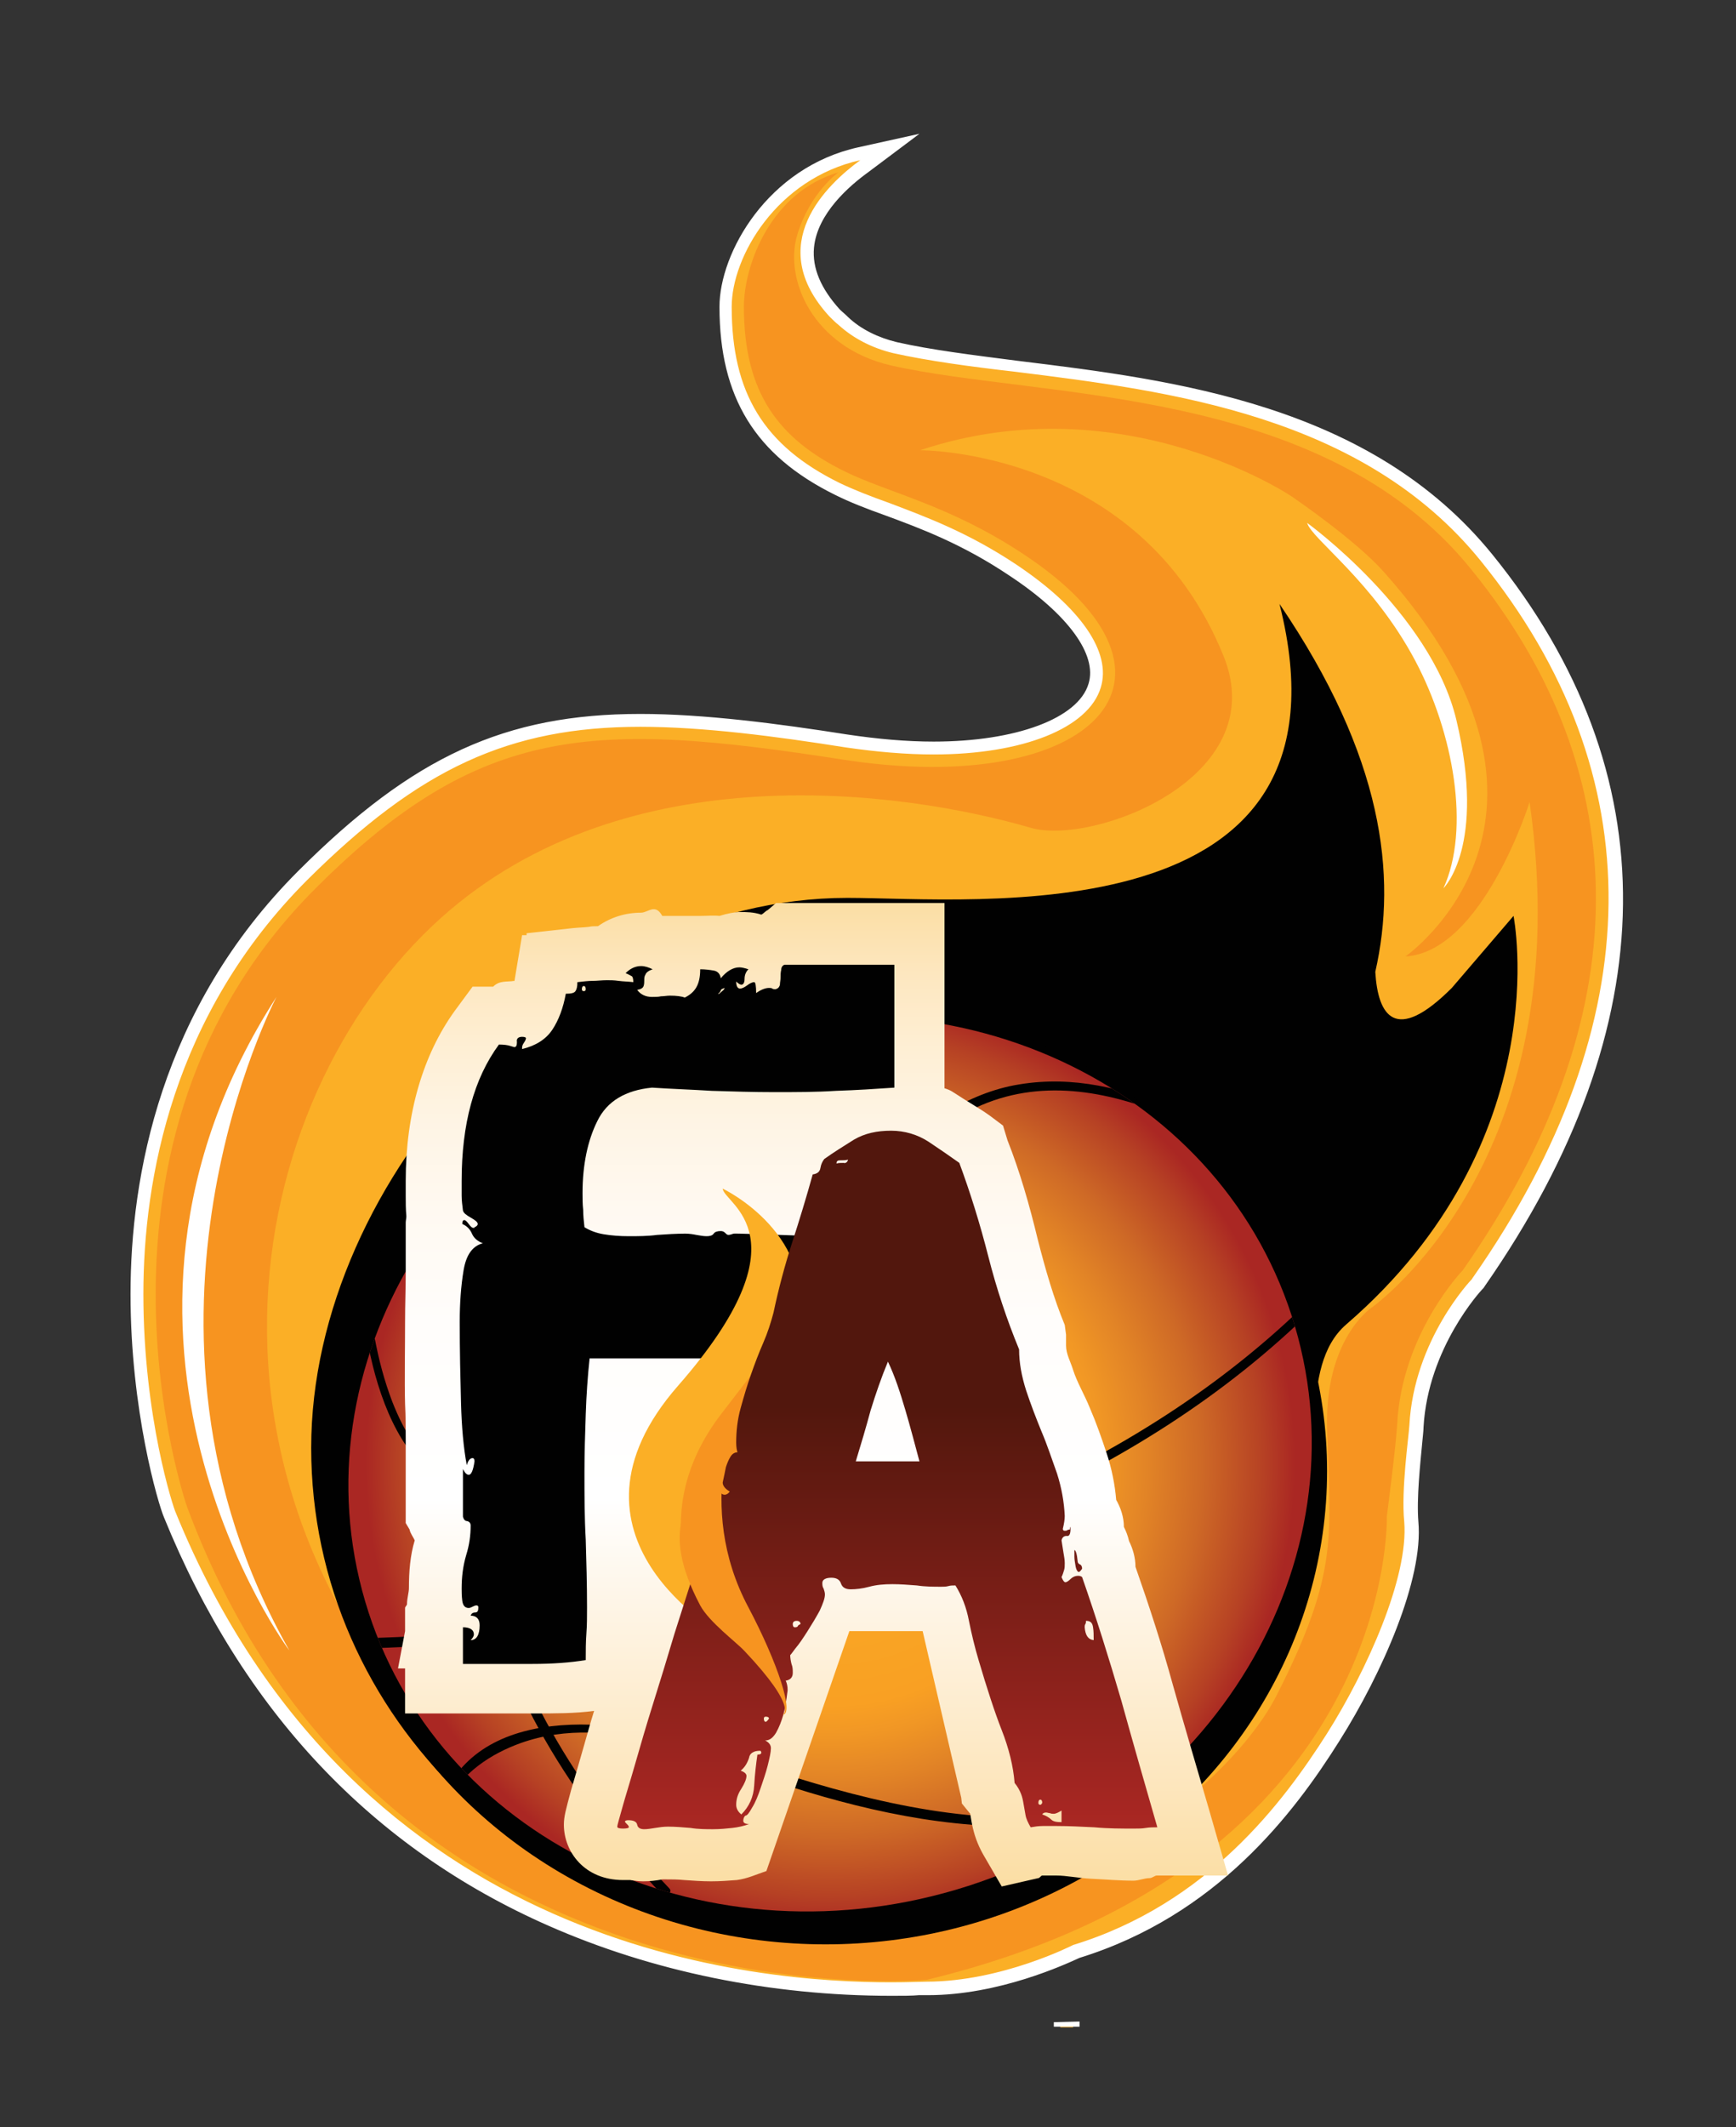 <svg xmlns="http://www.w3.org/2000/svg" xmlns:xlink="http://www.w3.org/1999/xlink" viewBox="0 0 270 330.7"><rect x="0" y="0" width="270" height="330.7" fill="#333333" stroke="none"/><g><g><g><path fill="#FBAF26" d="M164.9,315.2v-0.7l2-0.1l0,0.2l0,0.6L164.9,315.2z M138.6,309.1c-18.7,0-37.1-3.7-53-10.8c-27.2-12-47.1-33.2-59.2-63c-0.1-0.1-5.1-14.5-5.1-34.3c0-18,4.6-43.9,25.8-65.1c17.6-17.5,31.8-24.1,52.5-24.1c9.9,0,21.3,1.6,32.1,3.2c4.7,0.7,9.3,1.1,13.5,1.1c13.3,0,23.3-3.9,25.1-9.7c1.5-5.1-3.1-11.6-12.7-17.9c-7.4-4.9-13.9-7.3-19.6-9.5c-2.8-1-5.4-2-7.7-3.2c-12.1-6-17.3-14.4-17.4-28.3c0-8,7.2-20.7,20.8-23.8l4.8-1.1l-4,2.9c-3,2.2-8.2,6.7-8.8,12.4c-0.4,3.5,1.1,7,4.2,10.4c0.4,0.5,0.9,0.9,1.3,1.2l0.1,0.1c2.2,2,4.9,3.4,8.1,4.1c5.3,1.2,11.9,2,18.9,2.9c24.3,3,54.5,6.8,73.1,29.8c27.3,33.5,26.8,72.5-1.2,112.6c-0.1,0.1-0.2,0.3-0.3,0.4c-0.1,0.1-8.7,9.2-9.4,22c0,0.4-0.1,1.3-0.2,2.3c-0.3,3.3-0.9,8.8-0.6,12.5c0.8,8.7-5.6,23.1-12.2,33.5c-7.1,11.2-19,26.8-40,33.3c-2.1,1-12.3,5.8-23.2,5.8c-0.3,0-0.8,0-1.4,0C141.7,309.1,140.3,309.1,138.6,309.1C138.6,309.1,138.6,309.1,138.6,309.1z M99.6,117.9c-18.9,0-32,6-48.3,22.3c-37.9,37.9-19.5,92.6-19.3,93.1c12.2,32.9,38.1,56,76.8,68.7c8,2.6,16.3,4,24.6,4c8.6,0,17.4-1.5,24.7-4.2c0.3-0.1,0.4-0.2,0.5-0.2c11.7-2.5,34.8-16.9,42.9-31.8c11.3-20.8,11.7-28.9,11.7-29.8l-0.1-0.2l0.1-0.4c1.2-5.9,1.1-10.9,1.1-14.5c0-1.4,0-2.6,0-3.7c0.8-14.3,9.6-24.4,10.9-25.7c26.2-37.7,26.7-74,1.3-105.2c-17.1-21.1-46-24.7-69.2-27.6c-7.1-0.9-13.9-1.7-19.5-3c-6.4-1.5-11.7-5.2-14.7-10.4c-1.5-2.5-2.3-5.4-2.6-8.1c-1.3,2.6-1.8,5-1.8,6.5c0,11.4,4.1,18,14,22.9c2.1,1,4.4,1.9,7.2,2.9c5.7,2.1,12.8,4.8,20.8,10.1c16.4,10.8,16.5,20.1,15.1,24.7c-2.6,8.8-14.2,14-30.8,14c-4.5,0-9.4-0.4-14.4-1.2C120.2,119.4,109.1,117.9,99.6,117.9z"/><path fill="#FFFFFF" d="M133.8,24.9c-5.2,3.8-15.1,13.1-4.8,24.3c0.5,0.5,1,1,1.4,1.3c2.3,2.1,5.2,3.6,8.5,4.4c5.4,1.2,12,2.1,19,2.9c24.1,3,54.1,6.8,72.4,29.4c26.9,33.2,26.5,71.7-1.2,111.4c-0.1,0.1-0.1,0.2-0.2,0.3c-0.1,0.1-9,9.4-9.7,22.7c-0.1,1.8-1.3,10-0.8,15c0.7,8.6-5.8,23.1-12,32.9c-6.8,10.7-18.6,26.5-39.5,32.9c0,0-11.1,5.7-22.8,5.7c-0.9,0-2.8,0.1-5.5,0.1c-19.9,0-83.2-4.1-111.3-73.1c-0.3-0.6-5-14.7-5-33.9c0-17.8,4.5-43.4,25.5-64.4c17.4-17.3,31.4-23.8,51.8-23.8c9.8,0,21.2,1.5,31.9,3.2c4.8,0.7,9.4,1.1,13.7,1.1c13.9,0,24.1-4.1,26-10.4c1.7-5.5-3.1-12.4-13.1-19.1c-7.5-5-14-7.4-19.8-9.6c-2.8-1-5.4-2-7.7-3.1c-11.8-5.8-16.8-14-16.8-27.4C113.8,39.9,120.8,27.8,133.8,24.9 M145.2,121.2c-4.5,0-9.3-0.4-14.3-1.2c-10.6-1.6-21.7-3.2-31.3-3.2c-19.2,0-32.5,6.1-49,22.6c-38.4,38.3-19.8,93.6-19.6,94.2c12.2,32.8,38.2,56.5,77.4,69.4c9.1,3,17.6,4,24.9,4c14.9,0,24.9-4.2,25.4-4.4c11.6-2.5,35.1-16.8,43.5-32.3c12.1-22.3,12-30.3,11.8-30.6c1.6-8.2,1-14.5,1.2-18.4c0.7-14.1,9.5-23.9,10.7-25.1c26.5-38.1,27-74.9,1.3-106.5c-17.4-21.4-46.5-25-69.8-28c-7.1-0.9-13.8-1.7-19.4-3c-6.2-1.4-11.2-4.9-14.1-9.9c-2.1-3.6-2.9-7.8-2.2-11.5c-2.7,3.7-4,7.8-4,10.3c0,11.8,4.3,18.7,14.6,23.8c2.1,1,4.5,1.9,7.3,3c5.7,2.1,12.7,4.8,20.6,10c15.8,10.5,16,19.2,14.7,23.5C172.6,116.2,161.4,121.2,145.2,121.2 M165.9,314.5l0,0.2l0,0.6V314.5 M143,20.8l-9.5,2.1c-14.1,3.1-21.6,16.4-21.6,24.8c0,14.1,5.6,23.1,17.9,29.2c2.4,1.2,5,2.2,7.8,3.2c5.7,2.1,12.1,4.5,19.4,9.4c9.1,6,13.7,12.3,12.3,16.8c-1.6,5.4-11.3,9-24.1,9c-4.2,0-8.7-0.4-13.4-1.1c-10.8-1.7-22.3-3.2-32.2-3.2c-21,0-35.4,6.6-53.2,24.4c-21.5,21.5-26.1,47.6-26.1,65.8c0,18.1,4.3,32.6,5.2,34.7c12.2,30,32.3,51.4,59.8,63.5c16.1,7.1,34.5,10.9,53.4,10.9c1.7,0,3.2,0,4.2-0.1c0.6,0,1,0,1.4,0c11.1,0,21.4-4.8,23.6-5.8c21.3-6.6,33.3-22.4,40.4-33.7c6.7-10.6,13.1-25.2,12.3-34.1c-0.3-3.6,0.3-9.1,0.6-12.3c0.1-1.1,0.2-1.9,0.2-2.4c0.7-12.4,9-21.3,9.1-21.4c0.1-0.1,0.3-0.3,0.4-0.5c28.3-40.6,28.7-79.9,1.2-113.8c-18.9-23.3-49.3-27.1-73.8-30.1c-7-0.9-13.5-1.7-18.8-2.9c-2.9-0.7-5.6-2-7.6-3.9l-0.1-0.1l-0.1-0.1c-0.3-0.3-0.7-0.6-1.1-1c-2.9-3.2-4.3-6.4-4-9.6c0.5-5.3,5.5-9.6,8.4-11.7L143,20.8L143,20.8z M145.2,123.2c17.1,0,29-5.5,31.8-14.7c1.5-4.8,1.4-14.6-15.5-25.8c-8.1-5.4-15.2-8-21-10.2c-2.7-1-5.1-1.9-7.1-2.9c-9.7-4.7-13.4-10.9-13.5-22c0-0.7,0.1-1.7,0.4-2.8c0.5,1.7,1.1,3.3,2.1,4.9c3.2,5.5,8.6,9.3,15.3,10.9c5.7,1.3,12.4,2.1,19.6,3c23,2.9,51.7,6.5,68.5,27.3c25,30.8,24.6,66.7-1.3,104c-1.5,1.6-10.4,11.8-11.1,26.3c-0.1,1.1-0.1,2.3-0.1,3.8c0,3.8,0,8.6-1.1,14.4L212,240l0.1,0.2c-0.1,1.5-1,9.6-11.6,29.1c-8,14.7-30.7,28.9-42.2,31.3l0,0l0,0c-0.2,0-0.3,0.1-0.6,0.2c-7.2,2.6-15.9,4.1-24.4,4.1c-8.2,0-16.4-1.3-24.3-3.9c-38.4-12.6-64-35.5-76.2-68.2c-0.2-0.5-18.3-54.7,19.1-92c16.1-16.1,29-22,47.6-22c9.4,0,20.5,1.5,31,3.1C135.7,122.8,140.6,123.2,145.2,123.2L145.2,123.2z M167.9,314.3l-4,0.1v0.7l4,0l0-0.6l0-0.1l0-0.1L167.9,314.3L167.9,314.3z"/></g><path fill="#F79420" d="M144.2,307.8c0,0-84.8,7.8-115.1-73.5c0,0-19.7-56.6,20-96.2c25.7-25.7,43.4-26,82-20s57.3-12.7,28-32c-11.5-7.6-21-9.5-27.7-12.8c-10.4-5.1-15.7-12.3-15.7-25.6c0-6.4,4.1-17.8,14.7-20.9c0,0-4.4,3.1-6.4,9.7c-2.1,7,2.5,17.5,14.5,20.3c23.3,5.3,67,2.9,90.3,31.7c26,32,26.2,69.7-1.3,109c0,0-9.5,9.8-10.2,24c-0.2,3.5-1.6,14.2-1.6,14.2S217.3,290.1,144.2,307.8z"/><path fill="#FBAF26" d="M78.6,281.4c-54.3-47.1-41.2-110.7-10-138.7c28.9-25.9,72.1-19.7,91.7-14c9.6,2.8,37.7-7.7,30-26.7c-13-32.2-47.2-32-47.2-32c31.8-10.6,58.4,7.5,58.1,7.4c0,0,9.7,6.6,14.1,11.6c34,38.2,3.3,59.7,3.3,59.7l0,0c12-0.7,19.3-24,19.3-24c8,56-24.7,78.7-24.7,78.7s-7.1,4.8-6.8,18.5c0.4,16.7,2.1,22.1-7.8,41.6c-4.9,9.7-18.3,21.4-26.8,23.3c-6.2,4.9-28.2,14.4-38.4,12.8C97.5,294.1,85.2,287.2,78.6,281.4z"/><path fill="#010101" d="M235.4,142.4l-9.6,11.2c-8.8,8.8-11.5,4.3-11.9-2.5c3.4-15,1.3-33.4-14.9-57.2c13.2,52.1-47.8,45.7-67.2,45.7c-43.6,0-83.4,43.5-83.4,85.5s35.4,76.1,79,76.1c32.8,0,52.9-32.3,60.9-66.2c3.2,0.4,7.6-0.8,13.8-4.2c4.4-2.5-0.5-18.2,7.3-24.9C242.4,177.4,235.4,142.4,235.4,142.4z"/><path fill="#FFFFFF" d="M203.3,81.3c0.7,2.5,10.2,9,16.8,21.4c6,11.3,8.6,26.2,4.4,35.4c0,0,6.7-6.5,2-26.2C222.5,95.2,203.3,81.3,203.3,81.3z"/></g><ellipse fill="#010101" cx="128.4" cy="228.7" rx="78" ry="73.6"/><path fill="none" d="M122,300.5c0,0-62.6-7.9-67.6-68.6c-4.1-49.9,44.7-70.2,72.5-74c27.8-3.8,82.5-2.5,82-38.5c0,0,11.5,22-6,57.5c0,0,18-4,23.5-16c0,0,2.5,27-19,39s-0.5,43.3,12.5,55C219.9,254.9,229.6,326.1,122,300.5z"/><g><defs><path id="s53209245f2312" d="M201.4,206.2c10.8,36.6-12.8,75.8-52.7,87.6s-81.1-8.2-91.9-44.8s12.8-75.8,52.7-87.6C149.5,149.5,190.6,169.6,201.4,206.2z"/></defs><radialGradient id="s53209245f237c" cx="129.143" cy="227.535" r="72.291" gradientUnits="userSpaceOnUse"><stop offset="0" style="stop-color:#FBAF26"/><stop offset="0.52" style="stop-color:#F9A023"/><stop offset="0.584" style="stop-color:#F19725"/><stop offset="0.681" style="stop-color:#E28426"/><stop offset="0.799" style="stop-color:#CE6926"/><stop offset="0.932" style="stop-color:#B64124"/><stop offset="1" style="stop-color:#AA2723"/></radialGradient><use xlink:href="#s53209245f2312" overflow="visible" fill="url(#s53209245f237c)"/><clipPath id="s53209245f23ef"><use xlink:href="#s53209245f2312" overflow="visible"/></clipPath><g clip-path="url(#s53209245f23ef)"><g><path fill="#010101" d="M116.7,159c-16.4,5.9-30.1,20.4-37.3,36c-6.7,14.6-7.9,31.6-5.1,47.3c3.5,20.1,14.8,37.6,28.7,52.3c0.5,0.5,1.7-0.4,1.1-1c-13.3-14-23.8-30.4-28-49.4c-3.6-16.2-2.2-33.8,4.5-48.9c6.6-15.1,20.4-29.3,36.1-35C117.5,159.9,117.6,158.6,116.7,159L116.7,159z"/></g></g><g clip-path="url(#s53209245f23ef)"><g><path fill="#010101" d="M56,197.7c0.4,13.4,5.3,37.6,23.4,34.2c8.9-1.7,16.5-8.9,22.9-14.7c9.5-8.5,18.1-18,27-27.2c6.9-7.1,14.2-14.3,23.4-18.2c9.9-4.2,20.4-2,29.9,2.1c0.8,0.3,0.8-1.1,0.1-1.4c-7.8-3.3-15.8-5.3-24.2-3.9c-8.1,1.3-15.1,6.4-21.1,11.6c-16.9,14.7-29.9,34-49,46.2c-5.2,3.3-11.8,5.8-17.8,3.4c-4.9-2-7.8-7.3-9.6-11.9c-2.4-6.3-3.6-13.4-3.8-20.1C57.2,196.8,56,196.7,56,197.7L56,197.7z"/></g></g><g clip-path="url(#s53209245f23ef)"><g><path fill="#010101" d="M46.8,256.3c20.5,0.5,41.4-2.3,61.4-6.4c37.4-7.7,75.2-22.9,101.3-51.9c0.5-0.5-0.1-1.9-0.6-1.3c-26.2,29.1-64.2,44.2-101.8,51.9c-19.6,4-40.2,6.6-60.3,6.1C46,254.8,46.1,256.3,46.8,256.3L46.8,256.3z"/></g></g><g clip-path="url(#s53209245f23ef)"><g><path fill="#010101" d="M69.7,280.3c1.9-4.6,6.8-7.7,11.3-9.3c14.1-5,29.1,2.7,42.3,6.9c25.5,8.1,58,12,73.9-14.5c0.4-0.7-0.3-1.7-0.8-0.9c-18.7,31.2-58.8,19.2-86.4,9.2c-12.1-4.4-34.8-7.5-41.2,8C68.4,280.5,69.4,281.2,69.7,280.3L69.7,280.3z"/></g></g></g><path fill="#FFFFFF" d="M43,155c0,0-26.8,50.8,2,101.6C45,256.7,8.9,207.9,43,155z"/><linearGradient id="s53209245f2457" gradientUnits="userSpaceOnUse" x1="126.423" y1="293.039" x2="126.423" y2="140.396"><stop offset="0" style="stop-color:#FBDEA4"/><stop offset="0.102" style="stop-color:#FDE6BD"/><stop offset="0.297" style="stop-color:#FEF6E9"/><stop offset="0.393" style="stop-color:#FFFFFF"/><stop offset="0.575" style="stop-color:#FFFDFB"/><stop offset="0.687" style="stop-color:#FFF9F1"/><stop offset="0.779" style="stop-color:#FEF4E4"/><stop offset="0.861" style="stop-color:#FEEED2"/><stop offset="0.935" style="stop-color:#FDE6BD"/><stop offset="1" style="stop-color:#FBDEA4"/></linearGradient><path fill="url(#s53209245f2457)" d="M188,281.2c-1.9-6.5-3.8-12.9-5.6-19.3c-1.7-6.2-3.7-12.3-5.8-18.3c0-1.4-0.4-2.8-1-4c-0.2-0.9-0.5-1.6-0.8-2.2c0-1.5-0.5-3-1.2-4.2c-0.2-2.4-0.7-4.9-1.5-7.3c-0.8-2.4-1.6-4.7-2.6-7c-0.8-2-2-4-2.6-5.9c-0.4-1.3-1.1-2.5-1.1-3.8v-1.7l-0.2-1.5c-1.7-4.1-3-8.6-4.2-13.3c-1.3-5.4-2.8-10.6-4.7-15.4L156,175l-2-1.5c-1.5-1.1-3.5-2.2-5.3-3.4c-0.5-0.3-0.8-0.6-1.8-0.9v-0.1V150v-9.6h-7.7h-17.1h-1.4l-1.3,1.1c-0.3,0.1-0.7,0.6-1,0.7c-1.2-0.4-2.3-0.4-3.3-0.4c-0.8,0-1.9,0.2-3.2,0.6c-0.9-0.1-1.9,0-2.9,0h-6c-1.1-2-2.2-0.5-3.3-0.5c-2.4,0-4.7,0.7-6.7,2.1c-0.5,0-1,0-1.4,0.1c-0.8,0.1-1.5,0.1-2.5,0.2l-7.2,0.8v0.3h-0.7l-1.2,7.2c0,0,0-0.1,0-0.1c-1.2,0.2-2.3-0.1-3.3,0.9h-3.2l-2.8,3.8c-4.9,6.8-7.6,15.9-7.6,26.4v2.3c0,1,0,2.1,0.1,3.2c0,0.3-0.1,0.7-0.1,1v5.5v2.3c0,2.4-0.1,4.9-0.1,7.6c0,4.6-0.1,9,0,12.8c0.1,2,0.1,3.8,0.1,5.5v4.6v7.4v1l0.6,1c0.1,0.6,0.6,1.2,0.8,1.7c-0.7,2.3-0.9,4.8-0.9,7.4c0,0.7-0.3,1.6-0.3,2.5c0,0.2-0.3,0.4-0.3,0.6v3v0.6l-1.1,5.8h1.1v7H72h10.8c3.5,0,6.7,0,9.6-0.4c-0.6,1.9-1.1,3.8-1.6,5.5c-0.8,2.8-1.5,5.2-2,6.9c-0.8,3-1.1,4-1.1,5.3c0,4.2,3.2,8.6,9.2,8.6c0.4,0,0.8,0,1.1,0c0.7,0.1,1.3,0.2,2,0.2c1,0,2-0.1,3-0.3c0.1,0,0.3,0,0.6,0c0.9,0,1.8,0,2.8,0.1c1.4,0.1,2.8,0.2,4.2,0.2c1.4,0,2.7-0.1,4-0.2c1.6-0.2,3.1-0.9,4.6-1.4l12.9-37.3h11.4l6,25.9l0.1,0.9l1.3,1.6l0.2,1.2l0.1,0.5c0.3,1.5,0.8,3,1.7,4.6l2.9,5l5.7-1.3c0.2,0,0.4-0.4,0.6-0.4h2.2c1.6,0,3.4,0.4,5.4,0.5c2.2,0.1,4.4,0.3,6.6,0.3c0.8,0,1.7-0.4,2.5-0.4c0.4,0,0.8-0.4,1.1-0.4h11.1L188,281.2z"/><g><g><path fill="#010101" d="M73.8,190.8c0.3-0.1,0.5-0.3,0.5-0.5c0-0.3-0.4-0.6-1.1-1c-0.7-0.4-1.1-0.7-1.2-1.1c-0.1-0.8-0.2-1.6-0.2-2.3c0-0.7,0-1.5,0-2.3c0-8.8,1.9-15.9,5.8-21.2c0.8,0,1.4,0.1,1.7,0.2c0.4,0.1,0.6,0.2,0.7,0.2c0.3,0,0.4-0.3,0.4-0.8c-0.1-0.5,0.2-0.8,0.8-0.8c0.4,0,0.6,0.1,0.6,0.2c0,0.2-0.1,0.4-0.3,0.7c-0.2,0.3-0.3,0.5-0.3,0.8v0.2c2.1-0.5,3.7-1.5,4.7-3c1-1.5,1.7-3.4,2.1-5.6c0.8,0,1.3-0.1,1.5-0.4c0.2-0.3,0.3-0.7,0.3-1.4c0.9-0.1,1.7-0.2,2.4-0.2c0.7,0,1.4-0.1,2.2-0.1c0.5,0,1.1,0,1.8,0.1c0.7,0.1,1.5,0.1,2.3,0.2c0-0.5-0.1-0.8-0.2-0.9c-0.2-0.1-0.5-0.3-1-0.5c0.7-0.7,1.5-1.1,2.4-1.1c0.6,0,1.2,0.2,1.8,0.5c-0.6,0.2-1,0.5-1.1,0.8c-0.2,0.3-0.2,0.6-0.2,0.9c0,0.3,0,0.6-0.1,0.9c-0.1,0.3-0.4,0.5-1,0.6c0.5,0.7,1.3,1.1,2.3,1.1c0.5,0,1,0,1.4-0.1c0.5,0,0.9-0.1,1.4-0.1c1,0,1.8,0.1,2.3,0.3c0.8-0.4,1.4-0.9,1.8-1.6c0.4-0.7,0.6-1.6,0.6-2.8c0.8,0,1.5,0.1,2.1,0.2c0.6,0.1,1,0.5,1.1,1.2c0.9-1.1,1.9-1.7,2.9-1.7c0.3,0,0.8,0.1,1.4,0.3c-0.4,0.4-0.6,0.9-0.6,1.5c0,0.6-0.2,0.9-0.5,0.9c-0.2,0-0.5-0.2-0.8-0.5c0,0.7,0.2,1.1,0.6,1.1c0.3,0,0.7-0.2,1.1-0.5c0.4-0.3,0.8-0.5,1.1-0.5c0.2,0,0.3,0.6,0.3,1.7c0.7-0.5,1.4-0.8,2-0.8c0.2,0,0.4,0,0.5,0.1c0.2,0.1,0.3,0.1,0.5,0.1c0.4-0.1,0.6-0.3,0.7-0.7c0-0.4,0.1-0.7,0.1-1.1c0-0.4,0-0.8,0.1-1.2c0-0.4,0.2-0.7,0.5-0.8h17.1v19.1c-2.9,0.2-6,0.4-9.1,0.5c-3.1,0.2-6.3,0.2-9.6,0.2c-3.2,0-6.5-0.1-9.7-0.2c-3.2-0.2-6.3-0.3-9.3-0.5c-4.1,0.4-7,2.1-8.5,5.2c-1.5,3-2.3,6.8-2.3,11.2c0,0.8,0,1.7,0.1,2.6c0,0.9,0.1,1.8,0.2,2.7c0.8,0.5,1.8,0.9,3,1.1c1.2,0.2,2.5,0.3,3.9,0.3c1.4,0,2.9,0,4.4-0.2c1.5-0.1,3-0.2,4.4-0.2c0.6,0,1.2,0.1,1.7,0.2c0.6,0.1,1.1,0.2,1.6,0.2c0.5,0,0.9-0.1,1.1-0.4c0.2-0.3,0.6-0.4,1.1-0.4c0.3,0,0.5,0.1,0.7,0.3c0.2,0.2,0.3,0.3,0.5,0.3c0.2,0,0.5-0.1,0.8-0.2s23.4,0.8,23.7,0.8s-5.4,3.3-5.3,5.3c0.1,2-5.3,4.1-5.3,6.4c0,2.1-2.5,3.4-2.6,5.3c-0.1,1.9-3,1.1-9,1.6H91.7c-0.3,2.8-0.5,5.7-0.6,8.7c-0.1,3-0.2,6-0.2,9c0,3.5,0,7,0.2,10.5c0.1,3.4,0.2,6.9,0.2,10.5c0,1.4,0,2.8-0.1,4.1c-0.1,1.3-0.1,2.7-0.1,4.1c-2.4,0.4-5.2,0.6-8.3,0.6c-3.1,0-6.7,0-10.8,0V253c1.1,0,1.7,0.4,1.7,1.1c0,0.3-0.2,0.6-0.5,0.9c0.9,0,1.4-0.8,1.4-2.3c0-1-0.5-1.5-1.4-1.5c0.1-0.3,0.3-0.5,0.7-0.5c0.4,0,0.5-0.3,0.5-0.8c0-0.2-0.1-0.3-0.3-0.3c-0.2,0-0.4,0.1-0.6,0.2c-0.2,0.1-0.4,0.2-0.6,0.2c-0.6,0-0.9-0.4-1-1.1c-0.1-0.8-0.1-1.4-0.1-1.9c0-1.8,0.2-3.5,0.7-5.2c0.5-1.6,0.7-3.1,0.7-4.6c0-0.4-0.2-0.6-0.5-0.7c-0.4,0-0.6-0.3-0.7-0.7v-7.4c0.3,0.6,0.6,0.9,0.9,0.9c0.4,0,0.7-0.7,0.9-2.1c0-0.3-0.1-0.5-0.3-0.5c-0.4,0-0.7,0.4-0.9,1.1c-0.5-2.6-0.8-5.9-0.9-9.7c-0.1-3.8-0.2-8-0.2-12.6c0-2.9,0.2-5.6,0.6-8c0.4-2.4,1.4-3.8,3-4.2c-0.8-0.3-1.4-0.8-1.7-1.5c-0.3-0.7-0.8-1.2-1.5-1.5c0-0.4,0.1-0.6,0.3-0.6c0.2,0,0.4,0.2,0.7,0.6c0.3,0.4,0.5,0.6,0.7,0.6H73.8z M91.1,153.8c0-0.3-0.1-0.5-0.3-0.5c-0.2,0-0.3,0.2-0.3,0.5c0,0.2,0.1,0.3,0.3,0.3C91,154.1,91.1,154,91.1,153.8z M112.2,153.8c-0.2,0.4-0.3,0.6-0.3,0.5l-0.2,0.2c0,0.1,0.2,0,0.5-0.3c0.4-0.3,0.5-0.5,0.5-0.6L112.2,153.8z"/></g><g><path fill="#FBAF26" d="M112.5,254.2c0,0-27.7-15.2-7-38.8c20.4-23.3,7.1-28.2,6.9-30.6c0,0,15.4,7.3,11.4,22.2C119.8,221.8,112.5,254.2,112.5,254.2z"/><path fill="#F79420" d="M109,249.3c0,0-8.8-13.9,3.2-29.5s12-15.6,12-15.6s0.5,16.4-1,25.2C121,242.7,112.2,256,109,249.3z"/></g><g><linearGradient id="s53209245f24ab" gradientUnits="userSpaceOnUse" x1="138.04" y1="284.093" x2="138.04" y2="175.279"><stop offset="0" style="stop-color:#AA2723"/><stop offset="0.602" style="stop-color:#52170D"/></linearGradient><path fill="url(#s53209245f24ab)" d="M166.5,237.7c0,0.8-0.2,1.2-0.6,1.1c-0.4,0-0.7,0.2-0.8,0.7c0.1,0.7,0.2,1.3,0.3,1.9c0.1,0.6,0.2,1.1,0.2,1.6c0,0.4,0,0.8-0.1,1.1c-0.1,0.3-0.2,0.7-0.4,1.1c0.2,0.5,0.4,0.8,0.6,0.8c0.2,0,0.5-0.2,0.8-0.5c0.3-0.3,0.7-0.5,1.2-0.5c0.3,0,0.5,0.1,0.6,0.2c2.2,6.3,4.2,12.7,6.1,19.2c1.8,6.5,3.7,13.1,5.6,19.7c-0.6,0-1.2,0-1.8,0.1c-0.6,0.1-1.2,0.1-1.8,0.1c-2,0-4.1,0-6.2-0.2c-2.1-0.1-4-0.2-5.8-0.2c-0.8,0-1.5,0-2.2,0c-0.7,0-1.3,0.1-1.9,0.2c-0.4-0.7-0.7-1.3-0.8-1.9c-0.1-0.6-0.2-1.1-0.3-1.7c-0.1-0.6-0.2-1.1-0.4-1.6c-0.2-0.5-0.5-1.1-1-1.7c-0.2-2.6-0.9-5.4-2-8.2c-1.1-2.8-2.3-6.5-3.6-10.9c-0.6-2-1.1-4.1-1.5-6.1c-0.4-2.1-1.1-3.9-2.1-5.5c-0.4,0-0.8,0-1.1,0.1c-0.4,0.1-0.7,0.1-1.1,0.1c-1.2,0-2.5,0-3.8-0.2c-1.3-0.1-2.6-0.2-3.8-0.2c-1.3,0-2.5,0.1-3.6,0.4c-1.1,0.3-2.1,0.4-2.9,0.4c-0.8,0-1.3-0.3-1.5-0.9c-0.2-0.6-0.7-0.9-1.5-0.9c-0.9,0-1.4,0.3-1.4,0.8c0,0.3,0,0.6,0.2,0.9c0.1,0.3,0.2,0.6,0.2,0.9c0,0.6-0.3,1.4-0.8,2.5c-0.6,1.1-1.2,2.1-1.9,3.2c-0.7,1.1-1.3,2-1.9,2.7c-0.6,0.8-0.8,1.1-0.8,1c0,0.5,0.1,1,0.2,1.4c0.2,0.5,0.2,0.9,0.2,1.4c0,0.7-0.4,1.1-1.1,1.2c0.2,0.4,0.3,0.9,0.3,1.5c-0.2,1.6-0.4,2.9-0.7,3.9c-0.3,1-0.6,1.8-1.1,2.7c-0.5,0.8-1,1.2-1.7,1.2c0.6,0.3,0.9,0.7,0.9,1.2c0,0.6-0.2,1.5-0.5,2.7c-0.3,1.2-0.7,2.3-1.1,3.5c-0.4,1.2-0.8,2.2-1.3,3c-0.5,0.9-0.8,1.3-1.1,1.3c-0.2,0.2-0.3,0.5-0.3,0.8c0,0.3,0.3,0.5,0.9,0.5c-0.8,0.3-1.7,0.5-2.6,0.6c-0.9,0.1-1.9,0.2-3,0.2c-1.1,0-2.3,0-3.5-0.2c-1.2-0.1-2.4-0.2-3.5-0.2c-0.7,0-1.4,0.1-2,0.2c-0.6,0.1-1.2,0.2-1.7,0.2c-0.6,0-1-0.2-1.1-0.7c-0.1-0.5-0.6-0.7-1.4-0.7c-0.3,0-0.5,0.1-0.5,0.2c0,0.1,0.1,0.2,0.3,0.4c0.2,0.2,0.3,0.3,0.3,0.5c0,0.1-0.3,0.2-0.9,0.2c-0.6,0-0.9-0.1-0.9-0.3c0-0.2,0.3-1.2,0.8-3c0.5-1.8,1.2-4,2-6.8c0.8-2.8,1.7-5.9,2.8-9.4c1.1-3.5,2.2-7.1,3.3-10.8c1.2-3.7,2.3-7.3,3.5-10.9c1.2-3.6,2.2-6.9,3.1-9.9c0-0.8,0-1.2,0.2-1.2c0.2,0,0.4,0.1,0.5,0.2c0.1,0.1,0.3,0.2,0.5,0.2c0.3,0,0.6-0.2,0.8-0.5c-0.7-0.4-1.1-0.9-1.1-1.4c0.2-1,0.4-1.8,0.5-2.4c0.2-0.6,0.4-1.1,0.7-1.6c0.3-0.5,0.7-0.7,1.1-0.7c-0.1-0.3-0.2-0.8-0.2-1.5c0-1.8,0.2-3.6,0.7-5.4c0.5-1.8,1-3.5,1.6-5.2c0.6-1.7,1.2-3.3,1.9-4.9c0.7-1.6,1.2-3.2,1.6-4.7c0.8-3.8,1.8-7.5,2.9-10.9c1.1-3.4,2.2-7,3.2-10.6c0.7-0.1,1.1-0.4,1.2-1c0.1-0.6,0.3-1,0.6-1.4c1.4-1,3-2,4.6-3c1.7-1,3.6-1.4,5.8-1.4c2.1,0,4.1,0.6,5.8,1.7c1.8,1.2,3.4,2.3,4.8,3.3c1.7,4.6,3.2,9.4,4.5,14.5c1.3,5.1,2.9,9.9,4.8,14.5c0,2.1,0.4,4.2,1.1,6.4c0.7,2.1,1.5,4.2,2.4,6.4c0.9,2.1,1.6,4.3,2.4,6.5c0.7,2.2,1.1,4.4,1.2,6.6c0,0.5-0.1,1.2-0.3,2c0,0.2,0.1,0.3,0.3,0.3c0.2,0,0.3,0,0.4-0.1c0,0,0.2-0.1,0.4-0.1C166.4,237.2,166.5,237.4,166.5,237.7z M109.6,243.3c-0.2,0-0.3,0.1-0.3,0.3c0,0.3,0.2,0.5,0.6,0.5c0.3,0,0.6-0.1,0.8-0.3c0.2-0.2,0.3-0.4,0.2-0.6c-0.2,0-0.4,0-0.6,0.1C110,243.2,109.8,243.3,109.6,243.3z M115.2,275.3c0.6,0.2,0.9,0.5,0.9,0.8c0,0.5-0.3,1.2-0.8,2c-0.6,0.9-0.8,1.7-0.8,2.5c0,0.6,0.3,1.1,0.8,1.5c1.2-1.2,1.9-2.7,2-4.5c0.1-1.8,0.3-3.4,0.5-4.8c0.4,0,0.6-0.1,0.6-0.3c0-0.2-0.1-0.3-0.2-0.3c-1,0-1.6,0.4-1.7,1.1C116.2,274.2,115.8,274.8,115.2,275.3z M119.6,267.2c0-0.2-0.2-0.3-0.5-0.3c-0.2,0-0.3,0.1-0.3,0.3c0,0.3,0.1,0.5,0.3,0.5C119.2,267.7,119.4,267.5,119.6,267.2z M124.5,252.5c0-0.3-0.2-0.5-0.6-0.5s-0.6,0.2-0.6,0.5s0.1,0.5,0.3,0.5c0.2,0,0.4,0,0.5-0.2C124.1,252.7,124.3,252.6,124.5,252.5z M131.9,180.3c-0.4,0.1-0.8,0.1-1.2,0.1c-0.4,0-0.6,0.1-0.6,0.5c0.3-0.1,0.7-0.1,1.1-0.1C131.5,180.9,131.8,180.7,131.9,180.3z M133.1,227.2h9.9c-0.7-2.6-1.4-5.3-2.2-8c-0.8-2.7-1.6-5.2-2.7-7.5c-1,2.4-1.9,5-2.7,7.6C134.7,221.9,133.9,224.6,133.1,227.2z M162.1,280.3c0-0.3-0.1-0.5-0.3-0.5c-0.2,0-0.3,0.2-0.3,0.5c0,0.2,0.1,0.3,0.3,0.3C161.9,280.6,162,280.5,162.1,280.3z M165.1,283.3v-1.8c-0.5,0.3-0.9,0.5-1.2,0.5c-0.2,0-0.4,0-0.6-0.1c-0.2,0-0.4-0.1-0.6-0.1c-0.3,0-0.5,0.1-0.6,0.3c0.6,0.2,1.1,0.5,1.4,0.8C163.8,283.2,164.3,283.3,165.1,283.3z M168.3,243.9c-0.2,0.3-0.4,0.5-0.5,0.5c-0.2,0-0.4-0.3-0.5-0.8c-0.1-0.6-0.2-1.1-0.2-1.6V241c0.2,0,0.4,0.6,0.5,1.7c0,0.2,0.1,0.4,0.3,0.5C168.2,243.3,168.3,243.6,168.3,243.9z M170.1,255c0-0.7,0-1.4-0.1-2c-0.1-0.7-0.4-1-1.1-1c0,0.2,0,0.4-0.1,0.5c-0.1,0.2-0.1,0.3-0.1,0.5C168.8,254.2,169.2,254.9,170.1,255z"/></g></g><path fill="#F79420" d="M115.1,218.5c0,0-7.3,15.3,1.3,31.4c4.6,8.7,7.2,16.7,5.3,16.7c0,0,2.6-0.9-5.9-9.9c-1.3-1.4-5.5-4.5-6.9-7.1c-6.6-12.5-1.1-16.1,0.1-19.8S115.1,218.5,115.1,218.5z"/></g></svg>